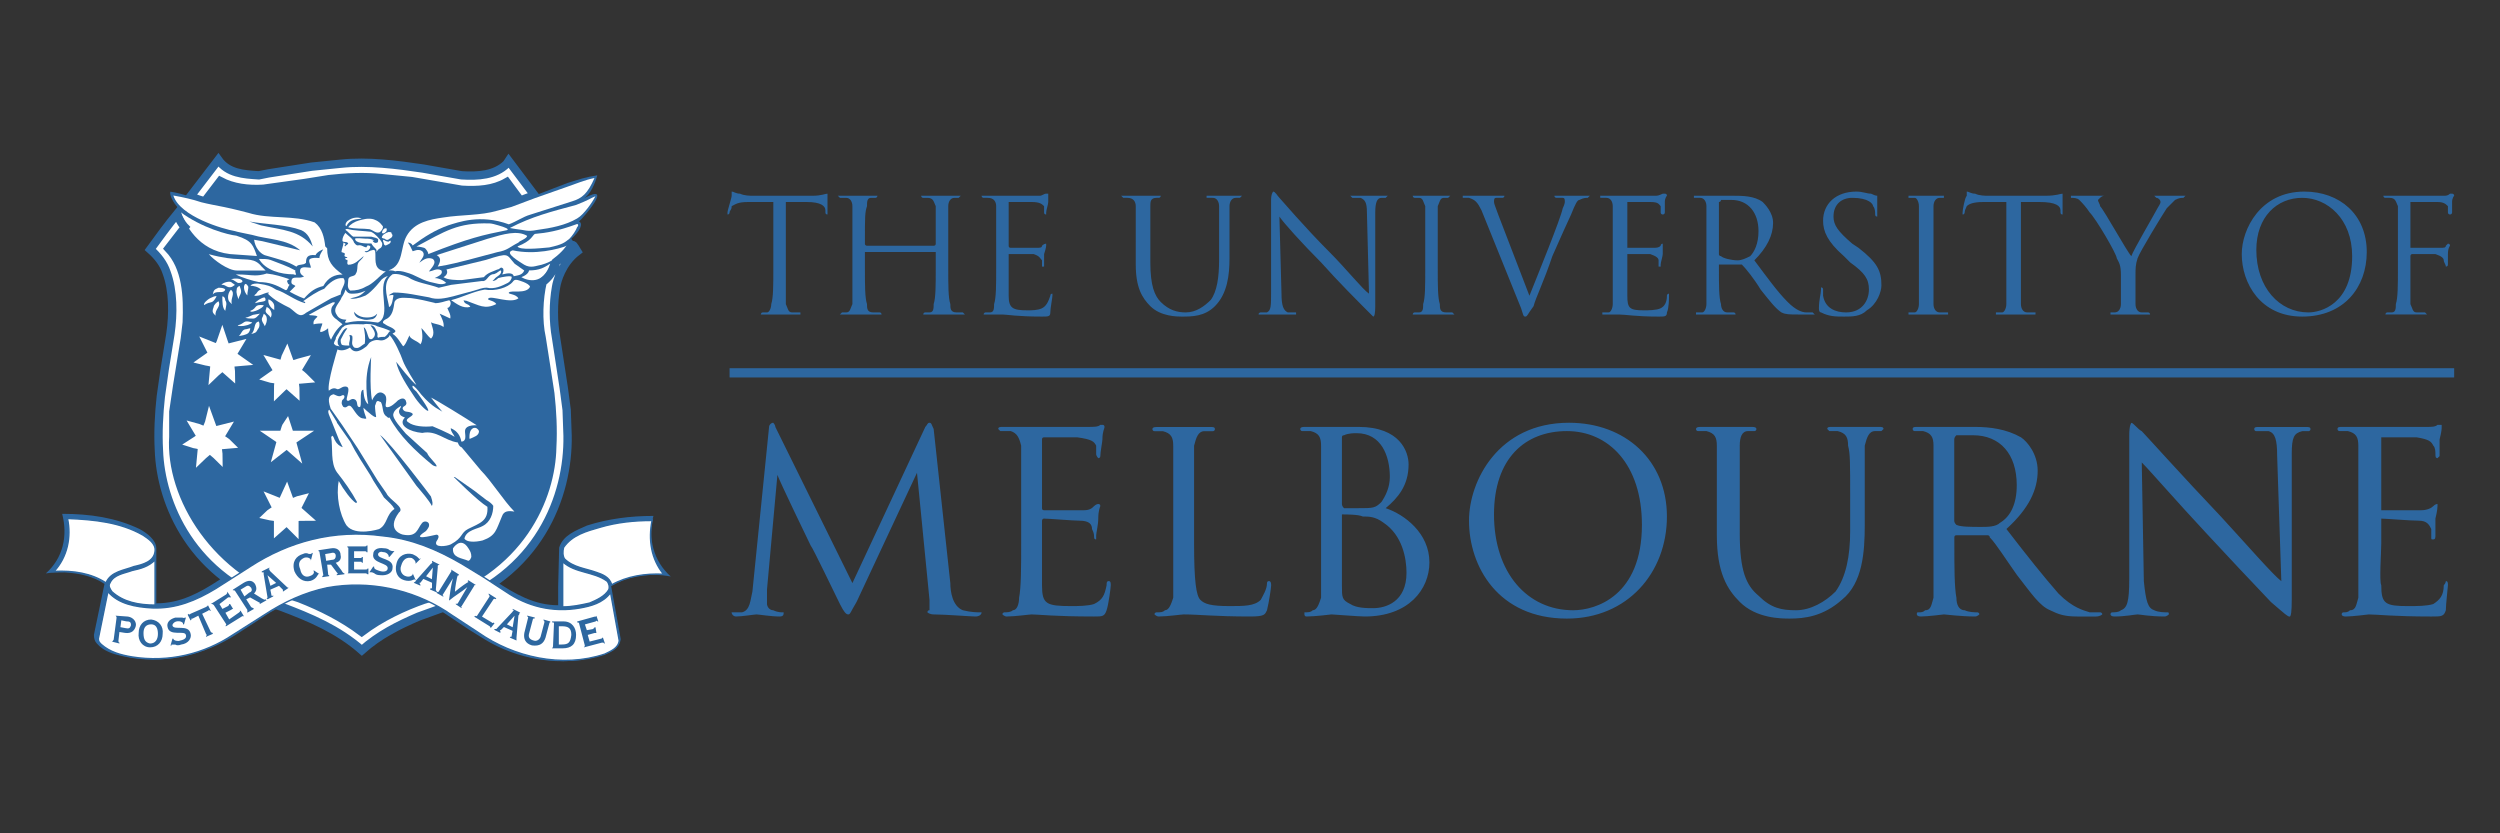 <?xml version="1.0" encoding="UTF-8"?>
<svg id="Layer_10" data-name="Layer 10" xmlns="http://www.w3.org/2000/svg" viewBox="0 0 300 100">
  <rect x="0" y="0" width="300" height="100" fill="#333333" stroke="none"/>
  <defs>
    <style>
      .cls-1, .cls-2, .cls-3, .cls-4, .cls-5, .cls-6 {
        fill-rule: evenodd;
      }

      .cls-1, .cls-2, .cls-3, .cls-4, .cls-6 {
        fill: #fff;
      }

      .cls-1, .cls-3, .cls-4, .cls-7, .cls-8, .cls-6, .cls-9 {
        stroke-miterlimit: 33.89;
      }

      .cls-1, .cls-9 {
        stroke: #fff;
      }

      .cls-3, .cls-4, .cls-7, .cls-8, .cls-6 {
        stroke: #2d67a0;
      }

      .cls-4, .cls-7 {
        stroke-width: 0px;
      }

      .cls-5 {
        fill: #2d67a0;
      }

      .cls-7, .cls-8, .cls-9 {
        fill: none;
      }

      .cls-8 {
        stroke-width: 1.11px;
      }

      .cls-6 {
        stroke-width: .17px;
      }
    </style>
  </defs>
  <path class="cls-5" d="M52.69,73.19c-3.58-2.42-8.54-3.46-13.15-2.65-2.42.46-4.5,1.38-6.58,2.65-.69.35-1.5.92-2.19,1.38l-2.31,1.5c-3.92,2.54-8.88,3.81-13.84,2.65-1.04-.23-2.19-.58-3-1.5-.23-.23-.35-.58-.35-1.04l1.27-6.11c-1.38-.92-3-1.27-4.73-1.38-.81,0-1.62,0-2.31.12,2.08-1.85,2.65-4.5,1.96-7.15,3.35,0,6.46.46,9.34,1.85.81.46,1.96,1.27,1.96,2.31v6.58c2.88,0,5.19-1.27,7.5-2.77l2.65-1.85c4.96-3.23,10.73-4.96,17.07-4.15,3.58.46,6.92,1.85,10.04,3.81l2.77,1.85.69.46c2.31,1.5,4.61,2.88,7.5,2.88v-2.19l.12-4.73c.46-1.5,2.08-2.08,3.35-2.65,2.54-.81,5.19-1.15,7.96-1.15-.69,2.65,0,5.42,2.08,7.27-2.42-.46-4.96-.11-6.92,1.04-.12,0-.23.12-.23.12l1.15,6.35c-.12,1.15-1.38,1.73-2.42,1.96-4.73,1.5-10.04.46-13.96-1.96l-1.85-1.15-3.11-2.08-.46-.23Z"/>
  <path class="cls-5" d="M53.45,73.18c6.58-2.31,8.88-5.19,10.61-7.38,2.77-3.12,4.38-8.31,4.38-13.38l-.23-3-.35-3.35-.46-3.11-.46-3c-.12-.92-.23-1.96-.12-2.88-.11-2.65.58-5.19,2.88-6.92l-1.15-1.5c1.04-.92,1.5-1.85.92-2.08.35-.23,4.38-4.84.58-2.77.81-.46,1.38-1.85,1.62-2.77-1.5.23-2.08.46-3.58.92l-3.58,1.38-2.42-3.23-1.04-1.38c-.23.35-.46.58-.69.81-1.38,1.27-3.46,1.27-5.31,1.04l-3.46-.58-2.77-.35c-2.54-.46-5.54-.58-8.19-.35l-3.23.35-3.92.69c-2.42.35-5.77.81-7.27-1.73l-3.81,4.85c-.46-.12-1.15-.35-1.96-.46-.12.46.35,1.27.92,1.96l-.58.81-3.23,4.27c3,2.19,3,6,2.65,9.34l-.92,5.65-.35,3c-.23,1.73-.35,3.58-.23,5.42.23,9.46,5.88,16.61,14.65,19.61l1.85.69c2.88,1.27,5.77,2.42,8.19,4.84.12-.12.23-.12.23-.23,2.89-2.65,6.35-3.92,9.81-5.19h0Z"/>
  <path class="cls-3" d="M31.06,21.04l1.15-.23,5.19-.81,3.46-.35c3.34-.35,6.81.12,9.92.58l4.61.81c1.96.12,4.04,0,5.42-1.38l.23-.35,3.12,4.15c-.46.12-1.15.35-1.62.58h-.11l-1.62-2.19c-1.61.92-3.46,1.04-5.42.92l-2.65-.46-3.35-.58-3.58-.35c-2.08-.23-4.27-.12-6.35.12l-2.88.46-4.96.69c-1.85.12-3.69-.12-5.19-.92l-1.85,2.42c-.58-.12-1.15-.35-1.73-.58l3.35-4.38c1.15,1.62,3,1.73,4.85,1.85Z"/>
  <path class="cls-4" d="M71.33,21.38c-.81,1.85-1.5,2.42-2.65,2.77l-5.08,1.62c-.81.23-1.62.81-2.54,1.15-3.46-1.27-6.11-.23-7.27.12-1.61.58-2.88,1.38-4.27,2.42-.11-.22-.33-.35-.58-.35.23.23.46.81.58,1.04.11,0,.69-.35,1.15,0,.46.46-.11.92-.35,1.38.58-.46,1.04-.69,1.61-.46.58.46-.23,1.15-.46,1.5.46,0,.92-.46,1.5-.12.23.46-.35.69-.81.92.46,0,1.04.23,1.38.58-.58.35-1.27,0-1.96-.12-1.27-.35-1.62-.81-2.88-1.15-.35-.12-.92-.23-1.27-.12-.23-.12-.58-.12-.81-.12,1.85-.58,1.38-2.77,2.19-4.15.92-1.62,2.77-1.96,4.38-2.19,2.19-.35,4.5-.23,6.46-.81l1.73-.46,2.77-1.04,3.92-1.38c1.04-.35,2.08-.81,3.23-1.04Z"/>
  <path class="cls-4" d="M71.44,23.57c-.35.69-1.38,2.19-2.19,2.65-1.38.81-3.11,1.15-4.84,1.38-1.15.23-1.38,0-2.54-.12l-.69-.12c2.65-1.38,4.96-1.96,7.96-2.77,1.5-.58,1.73-.81,2.31-1.04h0ZM43.41,26.23c-.69.12-1.38,0-1.85.92-.23-.12,0-.58.23-.69.46-.35,1.15-.46,1.61-.23ZM69.25,27.27c-.11.35-.58,1.04-.92,1.38-.58.46-.81.69-2.42,1.04-1.27.12-3.58.35-3.81-.12,1.73-.69,1.73-1.27,2.08-1.5,1.38-.12,2.77-.35,4.96-1.15.23-.12.35.11.11.35ZM59.79,27.04c.81.23,1.38.46,1.04.58-2.88.58-4.5.92-9.46,2.88.11-.12-.23-.58-.35-.69-.12-.12-.81-.23-1.04-.23,3.46-1.85,4.96-2.88,8.77-2.77.23,0,.69.12,1.04.23Z"/>
  <path class="cls-4" d="M44.91,26.34c-.69-.23-1.38,0-1.85.12-.46.12-1.04.46-1.27.81.81.23,1.73.12,2.54.23.46.12.81.58,1.27.35.35-.35.35-.46.35-.69-.12-.11-.35-.58-1.04-.81ZM46.41,27.5c0,.12,0,.23-.11.35-.12,0-.12.23-.46.12,0-.23.11-.46.35-.58.12,0,.23,0,.23.12ZM63.25,28.3c0,.35-.92.58-1.04.81-1.15.58-1.27.92-2.54,1.15l-3.46.92c-.92.23-2.19.58-3.69.81.35-.58.46-1.04-.11-1.38l6.11-1.96c1.96-.58,3.58-1.04,4.73-.35h0Z"/>
  <path class="cls-2" d="M44.56,27.84c.35.12,1.04.81,1.27,1.27.11.23,0,.58-.23.69s-.35.35-.46.46c.12-.23,0-.35-.11-.46-.12-.12-.35-.35-.46-.58-.69,0-1.96,0-1.96-.58.12-.12,1.04,0,1.27,0,.35,0,.69,0,1.04.23h-.23c.12.23.35.35.58.23.11,0,.11-.23.11-.35-.11-.23-.46-.23-.81-.35h-2.19c-.23-.12-.69-.69-.92-.81,0-.12.12-.12.23-.12.81.23,1.96.23,2.88.35Z"/>
  <path class="cls-7" d="M44.56,27.84c.35.12,1.04.81,1.27,1.27.11.23,0,.58-.23.69s-.35.35-.46.46c.12-.23,0-.35-.11-.46-.12-.12-.35-.35-.46-.58-.69,0-1.96,0-1.96-.58.12-.12,1.04,0,1.27,0,.35,0,.69,0,1.04.23h-.23c.12.23.35.35.58.23.11,0,.11-.23.11-.35-.11-.23-.46-.23-.81-.35h-2.19c-.23-.12-.69-.69-.92-.81,0-.12.12-.12.23-.12.81.23,1.96.23,2.88.35Z"/>
  <path class="cls-4" d="M46.98,27.96q0,.12.12.23c0,.23-.12.35-.35.46-.11.12-.35.23-.58,0-.11,0-.35-.12-.35-.12,0-.35.46-.58.81-.69.12,0,.35,0,.35.12ZM28.41,28.3c1.85.58,1.96,1.15,2.42,2.42l-3.23-.23c-3.92-.46-5.31-3.58-6-5.08,2.65,1.96,5.77,2.77,6.81,2.88h0ZM68.1,29.46c-.92,1.27-1.85,1.96-3.11,2.31-.69.12-1.27.46-2.08,0-1.5-.92-2.19-1.5-1.38-1.73,2.65.58,5.42-.12,6.58-.58h0Z"/>
  <path class="cls-2" d="M46.64,29s.11-.12.23-.12c.11.35-.35.46-.58.58-.12,0-.22-.11-.23-.23,0-.23-.23-.35,0-.46.11.12.35.23.58.23Z"/>
  <path class="cls-7" d="M46.64,29l.23-.12c.11.35-.35.46-.58.58-.12,0-.22-.11-.23-.23,0-.23-.23-.35,0-.46.11.12.35.23.58.23Z"/>
  <path class="cls-4" d="M31.41,32l.46.46h-3.46c-1.04,0-2.77-1.27-3.35-1.96,1.62.46,3,.58,3.46.58,1.15.12,2.08-.12,2.88.92ZM35.45,32.46c-.12.23.35.69-.23.46-1.5,0-3.35-.46-4.15-1.85.58,0,1.04,0,1.38.12,1.15.46,1.96.69,3,1.27h0Z"/>
  <path class="cls-2" d="M62.91,32.46c-.23.58-.81.58-1.27.69,0-.12-.12-.35-.58-.35-.35,0-.58.12-.81.12.12-.12.23-.46.12-.69,0,0-.12-.12-.23-.12s-.23.23-.46.23c-.46.23-1.15.35-1.62.92l-2.65.35c-.58,0-1.73,0-2.19-.35,0,0,.69-.35.35-.92l4.73-1.15c2.88-.92,2.42-.69,3.46.46l1.15.81h0Z"/>
  <path class="cls-7" d="M62.91,32.46c-.23.58-.81.58-1.27.69,0-.12-.12-.35-.58-.35-.35,0-.58.12-.81.12.12-.12.23-.46.12-.69l-.23-.12c-.12,0-.23.23-.46.23-.46.23-1.15.35-1.62.92l-2.65.35c-.58,0-1.73,0-2.19-.35,0,0,.69-.35.35-.92l4.73-1.15c2.88-.92,2.42-.69,3.46.46l1.15.81h0Z"/>
  <path class="cls-2" d="M60.14,32.57c0,.46-.58.58-.81.92l-.23.23c.23,0,.46-.12.69-.35.35-.12,1.62-.35,1.62-.12s-.23.58-.46.69c-.69.35-1.61.81-2.54.58-.58,0-1.04.23-1.5.35l-2.54.69c-.92.23-1.96.46-2.88.12-1.38-.23-2.77-.58-4.27-.58-.23.12-.46.23-.58.35.23,0,.46-.12.58,0-.11.46-.11,1.04-.46,1.38-.11,0-.11-.12-.11-.23-.23-1.15-.81-2.77.46-3.69.58-.12,1.27.12,1.85.35,1.04.69,2.42.81,3.69,1.27.46-.12,1.04-.23,1.5-.35l3.69-.46c.58.12.69-.69,1.27-.81.35,0,.58-.23.92-.46,0,0,.11,0,.11.11h0Z"/>
  <path class="cls-7" d="M60.14,32.57c0,.46-.58.58-.81.92l-.23.23c.23,0,.46-.12.69-.35.35-.12,1.62-.35,1.62-.12s-.23.58-.46.69c-.69.35-1.61.81-2.54.58-.58,0-1.04.23-1.5.35l-2.54.69c-.92.23-1.96.46-2.88.12-1.38-.23-2.77-.58-4.27-.58-.23.12-.46.23-.58.35.23,0,.46-.12.58,0-.11.46-.11,1.04-.46,1.38,0,0-.11-.12-.11-.23-.23-1.15-.81-2.77.46-3.69.58-.12,1.27.12,1.85.35,1.04.69,2.42.81,3.69,1.27.46-.12,1.04-.23,1.5-.35l3.69-.46c.58.12.69-.69,1.27-.81.35,0,.58-.23.92-.46l.11.11h0Z"/>
  <path class="cls-4" d="M66.02,31.65c-.81,2.54-2.65,2.08-3.46,1.61.92-.35.92-.81.92-.81,1.27,0,1.84-.35,2.54-.81h0ZM34.76,33.5c-.35.12-.35.23-.23.46,0,.12.23.23.23.23-.23.12-.23.81-.58.58-1.04-.58-1.85-.92-3.11-.92-.69-.12-2.19-.58-2.77-.92,1.27,0,1.73.12,2.31.12.81,0,1.38-.23,1.38-.23,1.04.12,1.73.35,2.77.69Z"/>
  <path class="cls-4" d="M30.14,34.19c.12-.12.58-.23,1.04-.12.81.12,1.27.23,1.96.69,1.15.35,2.19,1.27,3.46,1.62.12-.12-.12-.23-.23-.23.81-.58,1.62-1.15,2.54-1.5.58-.69,1.38-1.38,2.31-1.27l.12.23c.12.58-.46,1.04-.46,1.73l-1.15.46-3,1.73c-.81.69-1.15,0-1.96-.58-.92-.46-1.85-.92-2.65-1.73,0,0,.23,0,.12-.12-.35,0-.69.23-1.15.35-.12,0-.46.12-.58,0l.12-.12c.23-.12.23-.46.69-.58-.35-.35-.92-.46-1.27-.46l.12-.12ZM63.6,34.42c-.46.92-2.31.35-2.54.69-.11.23.81.12,1.15.69-.92.69-3.23-.35-3.58,0-.35.23.69.23.92.69-1.38.69-2.08.12-3.46-.35-.23-.12-.23,0-.46-.12.11.58.58.35.81.81-.92.23-1.61-.35-2.31-.81,1.38-.35,2.65-1.04,4.04-1.27,1.27.23,2.77-.23,3.35-.92.23-.35.46-.23.58-.23,0,0,1.38.35,1.5.81h0ZM52.18,36.38c.69,0,1.15-.23,1.73-.35.35.23.11.92-.23.92.11.35.46.81.35,1.27-.23-.12-1.27-.58-1.27-.58.23.46.58,1.15.46,1.61-.35-.35-1.15-.35-1.5-.58.12.58.58,1.38,0,1.96-.46-.35-.69-.81-1.15-1.27.11.58.23,1.5-.12,1.96-.23-.35-1.38-.69-1.27-1.04-.11-.12-.46,1.15-.81,1.27-.35-.46-.69-1.15-1.27-1.5.11-.12.35-.12.35-.35-.35-.46-.81-.46-1.27-.81-.58-.23.12-.58.12-.58.81-.35.92-1.27,1.04-2.08.35-.69,1.27-.46,1.96-.46.92.11,1.96.35,2.88.58ZM40.18,36.26c0,.23-.23.35-.35.58-.23.58,0,1.15.58,1.5.23.23.46.35.69.58-.81.58-1.27,1.61-1.38,1.85-.23-.35-.35-.92-.35-1.38-.23.23-.69.46-.92.46-.12-.23.23-.81.23-1.04,0,0-.81,0-1.04.12-.12-.46.23-.69.46-.92-.12-.23-.92-.12-1.04-.23.81-.46,2.08-1.15,2.88-1.5h.23Z"/>
  <path class="cls-2" d="M45.26,39.15c-.35-.23-1.27-.35-1.62-.23-.81,0-1.73-.12-2.42.23h.12l-.23.12c-.23.23-.12.23-.35.46,0,.12-.58.81-.46.92-.12.23-.23.46-.23.58.23.35.46.23.69.35-.23-.23-.23-.35-.23-.46-.12-.35.46-1.15.69-1.5.12-.12.23-.23.35-.23h.12c-.35.46-.58.92-.81,1.38,0,.23,0,.35.12.58.12.12.69.12.92.12-.12-.46.23-.69,0-1.27.12,0,.23,0,.35.12.12.58-.23.92.23,1.38.58.23.81-.23,1.27-.46.11-.69,0-1.38-.12-1.96.35.12.46,1.15.69,1.38.23.12.35,0,.46-.12.46-.46,0-1.04-.35-1.5.12,0,.46,0,.69.58.35.69,0,.58.23.92.12-.12.69-.12.81-.12.58-.46.35-.58.69-.69-.46-.23-1.16-.46-1.62-.58Z"/>
  <path class="cls-7" d="M45.26,39.15c-.35-.23-1.27-.35-1.62-.23-.81,0-1.73-.12-2.42.23h.12l-.23.12c-.23.23-.12.23-.35.46,0,.12-.58.81-.46.92-.12.23-.23.46-.23.58.23.35.46.23.69.35-.23-.23-.23-.35-.23-.46-.12-.35.46-1.15.69-1.5.12-.12.35-.23.35-.23h.12c-.35.46-.58.92-.81,1.38,0,.23,0,.35.12.58.12.12.69.12.92.12-.12-.46.23-.69,0-1.27.12,0,.23,0,.35.12.12.58-.23.92.23,1.38.58.23.81-.23,1.27-.46.11-.69,0-1.38-.12-1.96.35.12.46,1.15.69,1.38.23.12.35,0,.46-.12.46-.46,0-1.04-.35-1.5.12,0,.46,0,.69.58.35.69,0,.58.23.92.12-.12.69-.12.81-.12.58-.46.35-.58.69-.69-.46-.23-1.16-.46-1.62-.58Z"/>
  <path class="cls-4" d="M40.41,50.69l1.62,2.31c.69,1.38,1.61,2.77,2.42,4.04.46.92,1.04,1.62,1.62,2.65.69.69.92.81,1.27,1.38-1.04.69-.81,1.85-1.85,2.42,0,0-2.88.92-3.92-.46-.81-1.27-1.27-3.58-.92-5.31.58,1.04,1.5,2.31,2.08,2.65l.12-.12c-.69-1.27-1.5-2.42-2.42-3.58-.81-1.15-.46-2.88-.69-4.27,0,0,.12,0,.12-.12.23.12.23.46.35.58.23.46.58.69.92.81l-.46-.92-.92-2.31c-.12-.35-.58-1.15-.23-1.27l.92,1.5h0ZM48.6,49.88c0,.11,0-.12,0,0ZM57.48,51.72c0,.58-.58.69-1.04.92h-.11c0-.46,0-1.04.46-1.27.35-.12.58.12.69.35ZM56.21,65.8c.23.35.35.58.35,1.04-.11.23-.11.35-.35.46-.81-.35-1.96-.35-1.85-1.5,0,0,.92-1.5,1.85,0Z"/>
  <path class="cls-4" d="M51.71,47.69c.69.92,1.38,1.73,1.38,1.73-.23-.23-1.15-.46-2.54-2.08-.35-.46-.92-1.15-1.04-1.04-.12.23.35.58.46.69,0,0,1.73,2.31,1.38,2.31-.23,0-1.15-.92-1.73-1.85-.69-1.04-1.85-2.77-2.08-4.04,0,0,1.96,2.54,2.42,2.77,0,0-1.38-2.19-1.61-2.88-.23-.69-1.04-2.54-1.62-3.11,0,0,.12.23-.58.58-.58.23-.69-.12-1.38.12-.58.23-.46.35-.81.69-.46.35-1.38,1.04-1.96.12,0,0-.81.58-1.5.23,0,0-1.27,4.04-1.04,4.96,0,0,.46-.46.92-.23.35.23.69-.46,1.27-.23.46.23-.23,1.5,0,1.62.23.23.46-.35.92-.12.46.23.12.92.58.92.35,0-.12-2.08.46-2.08,0,0,0,1.38.58,1.73,0,0-.69-3.11.35-5.65,0,0-.23,3.69.11,5.19,0,0,.58-1.38,1.38-.81.69.46,0,1.5.35,1.62.46.12,1.15-.58,1.38-.81.35-.23.69-.35.92,0,.35.81-.46.58-.35,1.04.23.46.58.23,1.04.46.69.35-1.15.69-.35,1.15.58.46,1.85.58,2.88.46,0,0,1.96.81,2.65,1.27-.12-.35-.46-.58-.46-1.04.81.35,1.15.92,1.27,1.61.11,0,.35,0,.46-.35.11-.58-.23-1.04.23-1.38.35-.23.81-.23,1.15-.23-1.04-.69-4.96-3.11-5.54-3.35h0ZM31.87,36.03c-.23.23-.46.12-1.27.35.12-.23.81-.69,1.15-.69.12.12.12.23.12.35ZM32.91,36.73v.46c-.46-.23-.81-.81-.69-1.27.35.12.69.46.69.81ZM32.45,38.11c-.12-.35-.58-.46-.58-.81,0-.12.12-.35.12-.46.46.12.81.92.46,1.27ZM31.99,38.11c.12.35-.12.92-.23,1.04,0-.23-.58-.69-.23-1.15l.12-.35c.23.12.35.35.35.46ZM31.18,37.65c-.23.23-.46.58-.81.58-.23,0-.81,0-.92-.12.35,0,.81-.35,1.04-.35l.69-.12ZM30.95,39.5c-.23.46-.35.46-.81.58.58-.46.23-1.38.92-1.5.12.23.12.69-.12.92ZM25.64,36.84c-.23.58-.12.69.23,1.04-.12-.81.69-1.04.35-1.73-.23.12-.58.46-.58.69ZM30.26,38.69c0,.12-.58.35-.69.35-.35.12-1.04.12-1.04,0,.92-.23.58-.69,1.73-.35ZM31.64,36.61c0,.23-.46.46-.69.58-.23.12-.92.35-.92.12.92-.35.35-.81,1.62-.69ZM25.99,35.57c-.12-.12-.58.12-.81.23-.23.12-.81.58-.69.81.92-.58.92,0,1.5-1.04ZM27.72,33.5c.46.12.69.46.92.46.35,0,.46-.12.46-.23-.12-.35-.92-.35-1.38-.23ZM29.68,35.46c0-.46.12-.69.12-1.04-.12-.23-.23-.35-.35-.35-.35.23-.12,1.04.23,1.38ZM27.72,33.84c-.35-.12-1.04.12-1.15.35.46-.12.69.46,1.27.23l.35-.23c-.12-.12-.35-.23-.46-.35ZM28.41,34.77c-.12.35.12.92.23,1.15,0-.46.46-.69.23-1.27l-.12-.35c-.23.12-.35.23-.35.46ZM29.8,39.96c-.23.23-.92.35-1.15.35.35-.23.35-.81.92-.81l.46-.12c0,.23-.12.46-.23.58ZM26.22,34.53c-.58.23-.58.35-.69.81.46-.58,1.27,0,1.5-.58-.12-.23-.58-.23-.81-.23ZM27.37,35.69c0,.46.23.58.46.81-.23-.69.46-1.27-.12-1.73-.23.23-.35.58-.35.92ZM27.03,36.03c.23.35.12.58,0,1.27-.35-.35-.35-1.04-.35-1.73.23,0,.35.23.35.46Z"/>
  <path class="cls-2" d="M45.83,32.46c-1.04-.35-.69-1.5-.81-2.31,0-.12-.23-.23-.35-.12-.35,0-.69.46-.92.12.11,0,.35,0,.46-.12.12-.12.23-.23.23-.46-.11-.12-.23-.12-.35-.12,0,.12-.11.12-.11.23-.35,0-.58-.35-1.04-.23-.23,0-.35-.23-.46-.35-.12-.46-.69-.81-1.04-1.15-.23.35-.35.58-.35.92,0,.23.46.12.58.23.35.12-.23.35-.23.46-.12,0-.12-.12,0-.23s-.12-.12-.23-.23c0,.46-.23.81-.23,1.15l.35.12c.12.12,0,.23,0,.35.12.12.23.12.23.12h.12c0,.12-.12.12-.12.12h-.12c0,.12,0,.23.23.23.12.12-.12.46.12.58.81,0,1.27-.58,1.85-1.04-.11.35-.58.58-.69.92-.12.35,0,.81-.23,1.15-.12.46-.81.23-.92.69,0,.46-.23,1.04.23,1.38.69,0,1.27-.12,1.85-.46.92-.35,1.62-1.27,2.42-1.85-.23,0-.35,0-.46-.12h0Z"/>
  <path class="cls-7" d="M45.83,32.46c-1.04-.35-.69-1.5-.81-2.31,0-.12-.23-.23-.35-.12-.35,0-.69.46-.92.12.11,0,.35,0,.46-.12.12-.12.23-.23.23-.46-.11-.12-.35-.12-.35-.12,0,.12-.11.23-.11.23-.35,0-.58-.35-1.04-.23-.23,0-.35-.23-.46-.35-.12-.46-.69-.81-1.04-1.15-.23.35-.35.58-.35.92,0,.23.46.12.58.23.35.12-.23.35-.23.46-.12,0-.12-.12,0-.23s-.12-.12-.23-.23c0,.46-.23.81-.23,1.15l.35.12c.12.12,0,.23,0,.35l.23.12h.12l-.12.12h-.12s0,.23.23.23c.12.12-.12.46.12.58.81,0,1.27-.58,1.85-1.04-.11.35-.58.58-.69.92-.12.35,0,.81-.23,1.15-.12.46-.81.23-.92.69,0,.46-.23,1.04.23,1.38.69,0,1.27-.12,1.85-.46.92-.35,1.62-1.27,2.42-1.85-.23,0-.35,0-.46-.12h0Z"/>
  <path class="cls-3" d="M51.02,71.91c-2.65.92-5.31,2.19-7.61,3.92-2.31-1.73-4.85-3-7.5-4.04-10.04-3-15.57-12.23-15.11-19.38v-3l.46-3.11.92-5.65.23-1.96c.12-3.11,0-6.58-2.19-8.88l1.96-2.54s-.58-.58-.92-1.61c-1.04,1.27-2.31,3-3.23,4.27.92.81,1.62,1.73,1.96,2.77.81,2.19.81,4.96.46,7.38l-.69,4.27-.46,3.23c-.23,2.08-.35,4.38-.23,6.46.23,6.35,3.92,15.34,14.77,18.8,3.35,1.27,6.69,2.65,9.58,5.19,2.08-1.85,4.38-3,6.81-4.04l2.88-1.04c11.65-3.92,15.11-13.5,15-20.65l-.11-3.11-.35-2.65-.92-6c-.35-1.96-.35-4.15,0-6.11.11-.69.69-2.88,2.54-4.27-.92-1.5-.11-.58-2.54,1.27,0,0-.23,1.38-1.61,2.42-.46,1.96-.58,4.62-.12,6.69l.58,3.69.46,3c.23,2.08.35,4.27.23,6.46-.11,5.88-3.69,14.88-15.23,18.23h0Z"/>
  <path class="cls-5" d="M94.3,32.24v4.25c.25.5.25,1,.75,1h1v.25h-4.75s0-.25.25-.25h.5c.25,0,.5-.5.5-1,.25-.75.25-2.25.25-4.25v-8h-3c-1.25,0-1.5.25-2,.5,0,.5-.25.5-.25.75,0,0,0,.25-.25.25v-.25c0-.25.5-1.75.5-2v-.5c.25,0,.5.25,1,.25.5.25,1.25.25,1.5.25h7.25c1,0,1.5-.25,1.75-.25v2.5q-.25,0-.25-.25v-.25c0-.5-.5-1-2.25-1h-2.5v8h0ZM113.79,32.24c0,2,0,3.5.25,4.25,0,.5,0,1,.75,1h.75l.25.25h-5s0-.25.25-.25h.5c.5,0,.5-.5.5-1,.25-.75.25-2.25.25-4.25v-2h-8.5v2c0,2,0,3.5.25,4.25,0,.5,0,1,.75,1h.75c.25,0,.25.25.25.25h-5l.25-.25h.5c.5,0,.5-.5.75-1v-11.75c0-.5-.25-1-.75-1h-.75l-.25-.25h4.75s0,.25-.25.25h-.5c-.5,0-.5.5-.5,1-.25.75-.25,1.25-.25,4.25v.25c0,.25.25.25.25.25h8q.25,0,.25-.25v-4.5c-.25-.5-.25-1-1-1h-.5c-.25,0-.25-.25-.25-.25h4.75l-.25.25h-.5c-.5,0-.75.5-.75,1v7.5h0ZM119.54,28.99v-4.25c0-.5-.25-1-1-1h-.5c-.25,0-.25-.25-.25-.25h7c.25,0,.5-.25.75-.25h.25v1c0,.25-.25,1-.25,1.25v.25q-.25,0-.25-.25v-.75c-.25-.25-.5-.5-1.5-.5h-2.75v5.25q0,.25.25.25h3c.5,0,.75,0,.75-.25q.25-.25.5-.25v.25s0,.25-.25,1v1.5h-.25v-.75c-.25-.25-.25-.5-1-.75h-3v5c0,1.5.5,1.75,2.25,1.75.5,0,1.25,0,1.75-.25.5-.25.75-.75,1-1.5q0-.25.25-.25v.25c0,.25-.25,1.5-.25,2s-.25.5-1,.5c-3,0-4.25-.25-4.75-.25h-2.25s0-.25.25-.25h.5c.5,0,.5-.5.5-1,.25-.75.25-2.25.25-4.25v-3.25h0ZM136.29,28.99v-4.25c0-.5-.25-1-1-1h-.5l-.25-.25h4.75s0,.25-.25.25h-.25c-.75,0-.75.5-.75,1v6.75c0,2.75.5,4,1.25,4.75,1,1,2,1.25,3,1.25,1.25,0,2.25-.75,3-1.5.75-1,1-2.75,1-4.75v-6.5c0-.5-.25-1-.75-1h-.75v-.25h4.25l-.25.25h-.5c-.5,0-.75.5-.75,1v6.25c0,2-.25,4.25-1.75,5.75-1.25,1.25-2.75,1.25-4,1.25-.5,0-2.5,0-3.75-1.25-1-1-1.75-2.25-1.75-5v-2.75h0ZM153.78,35.24c0,1.5.25,2,.75,2.25h1v.25h-4.5c0-.25.25-.25.25-.25h.75c.5-.25.5-.75.5-2.5v-11c0-.75.25-1,.25-1,.25,0,.5.5.75.75.25.25,3,3.5,6,6.5,2,2,4,4.5,4.75,5l-.25-9.75c0-1.25-.25-1.5-.75-1.75h-1l-.25-.25h4.5l-.25.25h-.5c-.5,0-.75.5-.75,1.75v11.25q0,1.25-.25,1.25l-1.25-1.25c-.25-.25-3-3-5-5.25-2.25-2.25-4.5-4.75-5-5.5l.25,9.25h0ZM172.53,32.24c0,2,0,3.5.25,4.25,0,.5,0,1,.75,1h.75l.25.25h-5s0-.25.25-.25h.5c.5,0,.5-.5.5-1,.25-.75.25-2.25.25-4.25v-7.5c-.25-.5-.25-1-.75-1h-.5c-.25,0-.25-.25-.25-.25h4.5l-.25.25h-.5c-.5,0-.5.5-.75,1v7.5ZM183.53,35.49c1-2.5,3.75-9.25,4-10.5.25-.5.25-.75.25-.75,0-.25,0-.5-.25-.5h-.75s-.25,0-.25-.25h4.25l-.25.25c-.25,0-.5,0-1,.25-.25,0-.5.5-1,1.75-.25.5-1.25,2.75-2.25,5-1,3-2,5-2.25,6-.75,1-.75,1.25-1,1.25s-.25-.25-.5-1l-4.75-11.75c-.5-1-.75-1.25-1.5-1.5h-.75v-.25h5s0,.25-.25.25h-.75c-.25,0-.25.25-.25.5s.25.75.5,1.5l3.75,9.75ZM193.53,28.99v-4.25c0-.5-.25-1-.75-1h-.75v-.25h6.75c.25,0,.75-.25.75-.25h.25q.25,0,.25.25s-.25.25-.25.75v1.25c0,.25-.25.25-.25.25,0,0-.25,0-.25-.25v-.75c-.25-.25-.25-.5-1.25-.5h-2.75v5.5h3c.5,0,.75,0,1-.25,0-.25.25-.25.25-.25v1.25c0,.25-.25,1-.25,1.25v.25h-.25v-.75c0-.25-.25-.5-1-.75h-2.75v5c0,1.5.25,1.75,2,1.75.5,0,1.5,0,2-.25.5-.25.75-.75.75-1.5,0-.25.25-.25.25-.25v.25c0,.25,0,1.5-.25,2,0,.5-.25.5-1,.5-2.75,0-4-.25-4.75-.25h-2v-.25h.75c.25,0,.5-.5.5-1v-7.5h0ZM206.27,24.24s.25,0,.25-.25h1.25c2,0,3.25,1.5,3.25,3.75,0,1.5-.5,2.5-1,3-.5.25-1,.5-1.5.5-.75,0-1.75-.25-2-.5,0,0-.25,0-.25-.25v-6.25h0ZM204.77,32.24v4.25c0,.5-.25,1-.5,1h-.75v.25h4.75s0-.25-.25-.25h-.75c-.5,0-.75-.5-.75-1-.25-.75-.25-2.25-.25-4.25v-.5h2.75c.5.5,1.5,1.75,2.25,3,1,1.25,1.75,2.25,2.5,2.75.5.25,1,.25,2,.25h2l-.25-.25h-.75c-.5,0-1.25-.25-2.25-1.25-1.25-1.25-2.5-3-4-5,1.5-1.5,2.25-3,2.25-4.5,0-1.25-1-2.25-1.25-2.5-1-.75-2.5-.75-3.5-.75h-4.75v.25h.75c.5,0,.75.5.75,1v7.5h0ZM218.52,37.49q-.25,0-.25-.5c0-1,.25-1.75.25-2.25v-.25q.25,0,.25.25v.75c.25,1.5,1.5,2,2.75,2,2,0,2.75-1.5,2.75-2.75s-.5-2-2.25-3.25l-.75-.75c-2-1.75-2.5-3-2.5-4.25,0-2,1.5-3.5,4-3.5.75,0,1.25.25,1.75.25q.5.25.75.25v2.5q-.25,0-.25-.25c0-.25,0-.75-.25-1,0-.25-.5-1-2.5-1-1.25,0-2.25.75-2.25,2.25,0,1,.5,1.75,2.25,3.25l.75.5c2.25,1.75,2.75,2.75,2.75,4.5,0,.75-.5,2.25-1.75,3-.75.75-1.75.75-2.75.75s-1.75,0-2.75-.5ZM232.02,32.24v4.25c0,.5.25,1,.75,1h1v.25h-4.75v-.25h.75c.25,0,.5-.5.5-1v-11.75c0-.5-.25-1-.5-1h-.75v-.25h4.25v.25h-.5c-.5,0-.75.5-.75,1v7.5h0ZM242.51,32.24v4.25c0,.5.25,1,.75,1h1v.25h-4.75v-.25h.75c.25,0,.5-.5.5-1v-12.25h-2.75c-1.25,0-1.75.25-2,.5q-.25.5-.25.75s0,.25-.25.25v-.25c0-.25.25-1.75.5-2v-.5c.25,0,.5.25,1,.25.5.25,1.25.25,1.5.25h7c1.25,0,1.75-.25,2-.25v2.5q-.25,0-.25-.25v-.25c0-.5-.5-1-2.5-1h-2.25v8h0ZM254.51,32.99c0-1.25-.25-1.5-.5-2,0-.5-2.5-4.75-3.25-5.5-.36-.54-.78-1.04-1.25-1.5-.25-.25-.75-.25-1-.25v-.25h4s-.25,0-.5.25l-.25.25c0,.25.25.5.25.75.5.5,3.25,5.5,3.75,6,.25-.75,2.75-5,3-5.5.25-.5.5-.75.5-1s-.25-.5-.5-.5l-.25-.25h3.75l-.25.25c-.25,0-.5,0-1,.25-.25.25-.5.5-1,1-.5.75-3.25,5.25-3.5,6-.25.75-.25,1.25-.25,2v3.5c0,.5.25,1,.75,1h.75c.25,0,.25.25.25.25h-4.75v-.25h.5c.5,0,.75-.5.75-1v-3.5h0,0ZM270.76,29.99c0-4,2.5-6.25,5.5-6.25s6,2.5,6,7c0,5.75-3.75,6.75-5.25,6.75-3.5,0-6.25-3-6.25-7.5h0ZM269.01,30.49c0,3.5,2.25,7.5,7.25,7.5s7.75-3.5,7.75-7.75c0-4.5-3.25-7.25-7.5-7.25-5.25,0-7.5,4.5-7.5,7.5h0ZM287.75,28.99v-4.25c-.25-.5-.25-1-1-1h-.5c-.25,0-.25-.25-.25-.25h7.25c.25,0,.5,0,.75-.25h.25s.25,0,.25.25c0,0-.25.25-.25.75v1.25c0,.25-.25.25-.25.25,0,0-.25,0-.25-.25v-.75c-.25-.25-.5-.5-1.25-.5h-3.25v5.5h3.5c.5,0,.75,0,.75-.25l.25-.25q.25,0,.25.25s-.25.25-.25,1v1.25q0,.25-.25.25c0-.25-.25-.5-.25-.75s-.25-.5-1-.75h-2.75q-.25,0-.25.25v5.75c.25.5.25,1,.75,1h1l.25.25h-5s0-.25.25-.25h.5c.5,0,.5-.5.5-1,.25-.75.25-2.25.25-4.25v-3.25h0,0ZM114.04,69.98c0,1,.25,2.75,1.5,3.25,1,.25,1.75.25,2,.25h.25c0,.25-.25.5-.75.5s-3.75-.25-5-.25c-.5,0-.75-.25-.75-.25q0-.25.25-.25v-1.25l-1.5-15.25-7.25,15.5c-.75,1.25-.75,1.5-1,1.5s-.5-.25-1-1.25c-.75-1.5-3.25-6.75-3.5-7-.25-.5-3.75-7.75-4-8.5l-1.25,13.75v1.75c0,.25.25.75.75.75.5.25,1,.25,1,.25h.25c0,.25,0,.5-.5.5-1,0-2.5-.25-2.75-.25s-1.75.25-2.5.25c-.27-.02-.48-.23-.5-.5h1.25c1-.25,1-1.5,1.25-2.5l2-19.75c0-.25.25-.5.5-.5,0,0,.25.25.25.5l9.25,18.74,8.75-18.74c.25-.25.25-.5.5-.5s.25.25.5.75l2,18.5h0ZM122.54,59.98v-6.5c-.25-1-.5-1.5-1.25-1.75h-1.25l-.25-.25c0-.25.25-.25.5-.25h10.25c.75,0,1.25,0,1.5-.25h.25q.25,0,.25.25c0,.25-.25.5-.25,1.5,0,.25-.25,1.5-.25,2,0,0,0,.25-.25.25,0,0-.25-.25-.25-.5v-1c-.25-.5-.5-.75-2.25-1h-4q-.25,0-.25.25v8.25q0,.25.25.25h4.75c.75,0,1-.25,1.25-.5.25-.25.5-.25.5-.25q.25,0,.25.25s-.25.5-.25,1.5c0,.75-.25,1.75-.25,2v.5q-.25,0-.25-.25c0-.25,0-.5-.25-1,0-.5-.25-1-1.5-1-.75,0-3.75-.25-4.25-.25-.25,0-.25.25-.25.25v7.75c0,2.25.5,2.5,3.5,2.5.75,0,2,0,2.75-.25,1-.5,1.25-1,1.5-2.25,0-.25,0-.5.25-.5s.25.25.25.5-.25,2.25-.5,3c-.25.75-.5.75-1.5.75-4.75,0-6.75-.25-7.5-.25-.25,0-2,.25-3,.25-.25,0-.5-.25-.5-.25,0-.25.25-.25.25-.25.25,0,.75,0,1-.25.5,0,.75-.75.75-1.5.25-1.25.25-3.75.25-6.5v-5.25h0,0ZM143.29,65.23c0,4.5.25,6.25.75,6.75.5.5,1.25.75,3.5.75,1.75,0,3,0,3.75-.75.25-.5.75-1.25.75-2q0-.25.25-.25t.25.5c0,.25-.25,2-.5,3-.25.5-.25.75-2,.75-4.25,0-6.25-.25-8-.25-.25,0-2,.25-3,.25-.25,0-.5-.25-.5-.25,0-.25.25-.25.25-.25.5,0,.75,0,1-.25.5,0,.75-.75,1-1.5v-18.24c0-1-.25-1.5-1.25-1.75h-1c-.25,0-.25-.25-.25-.25q0-.25.5-.25h6.5c.25,0,.5,0,.5.25,0,0,0,.25-.25.25h-1c-.75,0-1,.75-1.25,1.75v11.75h0ZM161.03,52.48q0-.25.25-.25c.5-.25,1.25-.25,1.5-.25,3,0,4,2.75,4,5.25,0,1.25-.5,2.25-1,3-.75.75-1,.75-2.75.75h-1.75q-.25-.25-.25-.5v-8h0ZM158.53,65.23v6.5c-.25.75-.5,1.5-1,1.5-.25.25-.5.25-1,.25v.25s0,.25.25.25c1,0,3-.25,3-.25.25,0,3.25.25,4,.25,5.25,0,7.75-3.25,7.75-6.5,0-3.5-3-5.75-5.25-6.5,1.5-1.25,2.75-2.75,2.75-5.25,0-1.5-1-4.5-6-4.5h-6.5q-.5,0-.5.25s0,.25.25.25h1c1,.25,1.25.75,1.25,1.75v11.75ZM161.03,61.98v-.25c.5,0,2,0,2.5.25.75,0,1.5,0,2.5.75,2.25,1.5,2.75,4.25,2.75,6,0,3.5-2.5,4.25-4,4.25-.75,0-2,0-2.75-.5-1-.5-1-.75-1-2.25v-8.25h0ZM179.28,61.73c0-6.75,3.75-10,8.75-10s9,4,9,11.25c0,8.5-5.5,10.25-8.25,10.25-5.5,0-9.5-4.5-9.5-11.5h0ZM176.28,62.48c0,5.5,3.5,11.75,11.75,11.75,7.25,0,12-5.5,12-12.25s-5-11.25-11.75-11.25c-8.5,0-12,7-12,11.75h0ZM206.02,59.98v-6.5c0-1-.25-1.5-1.25-1.75h-1c-.25,0-.25-.25-.25-.25q0-.25.5-.25h6.25q.5,0,.5.25s0,.25-.25.25h-.75c-.75,0-1,.75-1,1.75v10.5c0,4.5.75,6.25,2.25,7.5,1.5,1.5,2.75,1.75,4.5,1.75s3.5-1,4.75-2.25c1.25-1.75,1.75-4.25,1.75-7.25v-3.75c0-4.75,0-5.5-.25-6.5,0-1-.25-1.5-1.25-1.75h-1l-.25-.25c0-.25.25-.25.5-.25h5.75c.25,0,.5,0,.5.25l-.25.25h-.75c-.75,0-1,.75-1.25,1.75v9.5c0,3.25-.25,7-2.75,9-2.25,2-4.5,2.25-6.25,2.25-1,0-4,0-6-2-1.5-1.5-2.75-3.5-2.75-8v-4.25h0ZM234.51,52.73q0-.25.25-.5h2c3.25,0,5.25,2.25,5.25,6,0,2.25-.75,3.75-2,4.5-.5.5-1.5.5-2.25.5-1.25,0-2.5,0-3-.25q-.25-.25-.25-.5v-9.75h0ZM232.02,65.23v6.5c-.25.75-.25,1.5-1,1.5-.25.25-.5.25-.75.25s-.25,0-.25.25c0,0,0,.25.5.25.75,0,2.75-.25,2.75-.25.25,0,2,.25,3.75.25.25,0,.5-.25.5-.25,0-.25-.25-.25-.25-.25-.25,0-1,0-1.5-.25-.75,0-1-.75-1-1.5-.25-1.25-.25-3.75-.25-6.5v-.75q0-.25.25-.25h3.75s.25,0,.25.25c.75.75,2,2.75,3.25,4.5,1.75,2.25,2.75,3.75,4,4.25,1,.5,1.75.75,3.25.75h2.25c.5,0,.75-.25.75-.25,0-.25-.25-.25-.25-.25h-1.25c-.75-.25-2-.5-3.75-2.25-1.75-2-3.75-4.5-6.25-7.75,2.75-2.5,3.75-4.75,3.75-7,0-2-1.25-3.5-2-4-1.75-1-3.75-1.25-5.5-1.25h-7c-.25,0-.5,0-.5.25,0,0,0,.25.25.25h1c1,.25,1.25.75,1.25,1.75v11.75h0ZM257.26,69.73c.25,2.5.5,3.25,1.25,3.5.5.25,1.25.25,1.5.25s.25,0,.25.25c0,0-.25.25-.5.25-1.75,0-3-.25-3.25-.25s-1.5.25-2.75.25c-.5,0-.5-.25-.5-.25q0-.25.25-.25c.25,0,.75,0,1-.25.75-.25,1-1,1-3.75v-17.24c0-1.25.25-1.5.25-1.5.25,0,.75.75,1.25,1,.5.5,4.75,5.25,9.5,10.25,3,3.25,6.25,7,7.25,7.75l-.5-15c0-2-.25-2.75-1-3h-1.5c-.25,0-.25-.25-.25-.25,0-.25.25-.25.5-.25h5.75c.25,0,.5,0,.5.25,0,0,0,.25-.25.25h-.75c-1,.25-1.25.75-1.25,2.75v17.5q0,2-.25,2c-.25,0-.5-.25-2.25-1.75-2.6-2.73-5.18-5.48-7.75-8.25-3.5-3.75-6.75-7.5-7.75-8.5l.25,14.24h0ZM283,59.98v-6.5c0-1-.25-1.5-1.25-1.75h-1c-.25,0-.25-.25-.25-.25,0-.25.25-.25.5-.25h10.25c.5,0,1,0,1.25-.25h.5v.25c0,.25,0,.5-.25,1.5v2l-.25.25c-.25,0-.25-.25-.25-.5s0-.75-.25-1c-.25-.5-.5-.75-2-1h-4.25v8.75h4.75c.75,0,1.25-.25,1.5-.5q.25-.25.5-.25v.25s0,.5-.25,1.5v2c0,.25,0,.5-.25.5s-.25,0-.25-.25v-1c-.25-.5-.5-1-1.5-1s-4-.25-4.5-.25v3c0,1-.25,4.5,0,5,0,2.25.5,2.5,3.25,2.5,1,0,2.25,0,3-.25.75-.5,1.25-1,1.25-2.25.25-.25.25-.5.25-.5.25,0,.25.25.25.5s-.25,2.25-.25,3c-.25.75-.5.75-1.75.75-4.5,0-6.5-.25-7.5-.25,0,0-2,.25-2.75.25-.5,0-.5-.25-.5-.25q0-.25.25-.25c.25,0,.5,0,.75-.25.75,0,.75-.75,1-1.5v-11.75h0Z"/>
  <path class="cls-6" d="M53.45,73.3c-4.04-2.54-9.11-3.69-14.19-2.77-2.77.58-5.19,1.73-7.5,3.23l-3.81,2.42c-3.46,2.31-7.73,3.35-12.11,2.65-1.38-.23-2.65-.58-3.69-1.5-.23-.23-.35-.35-.35-.69l1.15-5.65c1.27,1.5,3.35,1.85,5.31,1.96,2.88.12,5.31-.92,7.61-2.31l4.15-2.65c4.61-3,10.04-4.5,15.92-3.69,3.46.35,6.46,1.61,9.46,3.35l2.65,1.62,2.65,1.73c2.54,1.73,5.54,2.54,8.88,1.96,1.27-.23,2.77-.58,3.69-1.85l1.04,5.77c-.11.92-1.04,1.27-1.73,1.61-5.19,1.73-10.96.35-15.11-2.54l-4.04-2.65Z"/>
  <path class="cls-6" d="M18.61,72.61c-1.96,0-3.81-.35-5.19-1.61-.23-.35-.46-.69-.23-1.04.46-1.04,1.73-1.15,2.65-1.5,1.04-.23,1.96-.46,2.77-1.27v5.42h0ZM72.83,69.72c.23.23.35.69.23,1.04-.46.81-1.5,1.27-2.31,1.61-1.04.23-2.08.46-3.23.46v-5.42c1.5,1.38,3.69,1.15,5.31,2.31h0Z"/>
  <path class="cls-6" d="M17.11,64.18c.69.46,1.62,1.04,1.5,1.96-.12,1.27-1.5,1.62-2.54,1.85-1.15.46-2.77.58-3.35,1.96-1.73-1.15-3.92-1.5-6.23-1.38,1.61-1.73,2.08-4.15,1.61-6.35,3.23.12,6.35.46,9,1.96h0ZM78.25,62.45c-.46,2.31-.12,4.62,1.38,6.46-2.19-.11-4.38.23-6.23,1.27-.23-.92-1.15-1.27-1.85-1.5-1.27-.46-2.77-.58-3.81-1.61-.23-.35-.23-.92-.11-1.38,1.04-1.5,2.77-1.96,4.38-2.42,1.96-.58,4.04-.81,6.23-.81h0Z"/>
  <path class="cls-5" d="M13.41,76.99c.12,0,.12-.11.23-.23l.35-2.65q0-.12-.12-.23l1.5.11c.69.12,1.04.69.92,1.15-.12.46-.46.92-1.27.81l-.69-.11-.12,1.04c0,.11,0,.23.12.23v.11l-.92-.23ZM14.45,75.26l.58.11c.46.11.58,0,.69-.35,0-.35-.12-.46-.58-.46l-.58-.12-.11.81ZM18.14,74.34c.92.11,1.5.81,1.38,1.73,0,.92-.58,1.61-1.5,1.61s-1.5-.81-1.38-1.73c0-.92.58-1.61,1.5-1.61ZM18.03,77.22c.58,0,.92-.46.92-1.15s-.23-1.15-.81-1.15-.92.35-.92,1.04c0,.81.23,1.15.81,1.27ZM20.68,76.64h.12c0,.23.58.35.81.23.58-.12.81-.35.69-.69-.12-.58-1.96.23-2.19-.92-.12-.46.12-.92.92-1.15h.81c.12,0,.23.11.35,0h.12l-.23.81h-.12v-.11c0-.12-.35-.35-.81-.23-.35.11-.46.35-.46.46.12.69,1.96-.23,2.19,1.04.12.46-.23,1.15-1.15,1.27-.23.11-.58.11-.69,0h-.46v.11h-.12l.23-.81ZM24.72,76.41v-.11c.12,0,.12-.12,0-.23l-.92-2.19-.69.35c-.12,0-.23,0-.12.12l-.12.11-.35-.69.12-.12c0,.12.12.12.23,0l1.85-.81q.23-.12.23-.23l.35.69h-.12c0-.12-.12-.12-.23,0l-.69.35,1.04,2.19q.12.11.23.11v.12l-.81.35ZM27.49,74.34l1.15-.81c.12-.12.23-.12.12-.23h.12l.35.58v.11q-.12-.11-.23,0l-1.85,1.15h-.12c.12-.11.12-.23.12-.23l-1.5-2.31q-.12-.12-.23-.12h-.12l1.85-1.15q.12-.12.12-.23v-.11l.46.69h-.35l-1.04.81.35.58.69-.35q.12-.11.12-.23h.12l.35.58q-.12,0-.23.11l-.69.35.46.81ZM29.68,73.53v-.35l-1.5-2.31c-.12,0-.12-.11-.23,0v-.11l1.27-.81c.58-.35,1.04-.35,1.38.12.23.46.23.81-.12,1.15l.92.58c.23.11.35.23.46.11l.12.12-.81.46v-.11q0-.11-.12-.11l-1.04-.58-.46.23.58.92q.12.11.23.11l.12.12-.81.46ZM29.33,71.57l.58-.46c.35-.11.35-.35.23-.58-.23-.23-.35-.35-.69-.12l-.58.35.46.81ZM32.1,71.91l-.12-.11c.12,0,.12-.12.12-.12l-.46-2.77v-.23h-.23v-.11l.92-.46v.11c-.12,0-.12.12,0,.12,0,0,0,.11.12.23l1.96,1.85q.12.12.23.12l-.69.46v-.23l-.12-.12-.35-.35-1.04.46.12.58v.11s.12.12.23,0v.12l-.69.35ZM33.14,69.95l-1.04-.92.35,1.27.69-.35ZM37.53,66.37l-.23.92v-.12c-.12-.23-.46-.35-.81-.23-.46.23-.81.58-.46,1.38.12.69.58,1.04,1.15.81.35-.11.58-.35.46-.58v-.12l.69.46h-.12c-.12.12-.23.58-.92.81-.92.23-1.61-.35-1.96-1.15-.35-1.15.23-1.85,1.04-2.08.22-.12.48-.12.69,0h.23q.12,0,.12-.12h.11ZM38.68,69.26v-.12l.12-.11-.46-2.77q0-.12-.12-.12v-.11l1.5-.23c.69-.12,1.15.23,1.15.81.12.46-.12.81-.58.92l.69.92c.12.23.23.35.35.35v.11l-.92.12v-.12s.12,0,.12-.11l-.12-.12-.69-.92h-.46l.12,1.15q0,.12.12.12v.11l-.81.12ZM39.14,67.3l.69-.12c.35,0,.46-.23.46-.46,0-.35-.23-.46-.58-.35l-.69.12.12.81ZM42.49,68.34h1.38c.12,0,.23,0,.23-.12h.11v.69h-.11s-.11-.11-.23-.11h-2.19c.12,0,.12-.12.12-.23v-2.77q0-.12-.12-.12v-.11h2.08q.23,0,.23-.11h.11v.81h-.11q0-.12-.23-.12h-1.27v.81h.81q.12,0,.12-.12h.12v.69h-.12q0-.12-.12-.12h-.81v.92ZM44.79,67.99h.11v.11c0,.23.46.35.81.46.58.11.81-.12.81-.35.11-.69-1.96-.58-1.73-1.73,0-.46.46-.81,1.27-.69.35,0,.58.11.69.23q.23.11.35.11h.23l-.58.69h-.11v-.11c0-.12-.23-.46-.69-.46-.35-.12-.58.11-.58.23-.11.69,1.96.46,1.73,1.73,0,.46-.58.92-1.5.81-.35,0-.58-.12-.69-.23q-.23-.12-.35-.12h-.23l.46-.69ZM50.45,67.07l-.58.58v-.11c0-.23-.23-.46-.46-.58-.58-.12-1.04.11-1.27.92-.23.58.11,1.15.58,1.27.35.12.69,0,.81-.23v-.11l.35.81q-.12,0-.12-.11c-.11,0-.46.35-1.27.11-.81-.23-1.15-1.04-.92-1.96.23-1.04,1.15-1.38,1.96-1.15.23.11.46.23.58.35q.11.12.23.23l.11-.11v.11ZM49.64,69.95l.11-.11s.12,0,.12-.12l1.85-2.08c.12,0,.12-.11.12-.11.11,0,0-.12,0-.12v-.11l.92.46q-.11,0-.23.11v.23l-.23,2.65c0,.11.12.23.12.23v.11l-.81-.35v-.12h.11c.12,0,.12-.11.12-.11v-.58l-1.04-.46-.35.46h-.11q0,.12.11.23v.12l-.81-.35ZM51.83,69.49l.11-1.38-.81,1.04.69.35ZM52.41,71.11l.11-.11c0,.11.12,0,.12,0l1.5-2.42q.11-.12,0-.12v-.11l.92.58v.12h-.12c-.11.11-.35,1.61-.35,1.96.69-.58,1.5-1.15,1.61-1.15q0-.12-.11-.12l.11-.11.92.58h-.12s-.11,0-.11.12l-1.5,2.42c-.12,0,0,.12,0,.12v.11l-.69-.46v-.11q.12.11.23,0l1.15-1.96c-.69.58-1.5,1.04-2.19,1.62v-.12c.11-.81.23-1.73.46-2.54l-1.15,1.85c-.11.12-.11.23,0,.23v.12l-.81-.46ZM58.75,71.57q0-.12-.11-.23v-.12l.92.58-.11.11q-.11-.11-.23,0l-1.38,2.08,1.15.69c.12.12.23.12.23,0l.12.12-.46.58q0-.11-.12-.23l-1.85-1.15.11-.11q.12.11.23,0l1.5-2.31ZM59.33,75.6v-.12h.23l1.96-2.08c0-.11.12-.11.12-.11q0-.12-.12-.12v-.11l.92.46q-.11,0-.11.11s0,.12-.12.23l-.23,2.65v.35l-.81-.35.11-.12h.12v-.11l.11-.58-1.04-.46-.35.35c-.12,0-.12.11-.12.11,0,0,0,.12.12.12l-.12.11-.69-.35h0ZM61.52,75.26l.23-1.38-.92,1.04.69.35ZM64.17,74.1v.11c-.12,0-.23,0-.23.12l-.46,1.73c-.11.46.12.69.58.81.35.11.69-.12.81-.46l.46-1.73c0-.11,0-.23-.11-.23v-.11l.81.23v.11q-.11,0-.11.12l-.46,1.73c-.23.69-.69,1.04-1.62.92-.81-.23-1.04-.81-.92-1.5l.46-1.85q0-.12-.12-.12v-.11l.92.23h0ZM66.48,74.8c0-.12-.11-.12-.23-.12v-.11h1.38c1.04,0,1.5.81,1.5,1.61,0,1.15-.58,1.62-1.62,1.62h-1.27q.12-.12.12-.23l.12-2.77h0ZM67.06,77.34h.35c.81,0,1.04-.23,1.15-1.15,0-.81-.35-1.04-1.15-1.04h-.35v2.19ZM70.75,76.99l1.38-.35q.12,0,.12-.11h.11l.23.69h-.11c0-.11-.12-.11-.23-.11l-2.19.58q.12-.11.12-.23l-.69-2.65q0-.12-.23-.12v-.11l2.08-.58c.12,0,.23,0,.23-.11l.23.69h-.11c0-.12-.12-.12-.23,0l-1.27.35.23.69.69-.12q.23-.11.23-.23h.12l.11.69h-.23l-.81.23.23.81h0Z"/>
  <path class="cls-4" d="M39.26,29.8l-.23-.23c-.12-1.04-.35-2.19-1.27-2.88-2.54-.92-5.42-.35-7.96-1.15,0,0-1.73-.46-2.88-.69-1.15-.23-1.85-.35-2.77-.58-1.04-.35-2.08-.58-3.35-.81.81,2.54,6,4.04,7.38,4.27.35.12,1.04.23,2.08.46,1.96.58,4.15.46,5.77,1.85l-3.81-.92c-.46-.12-.92-.23-1.73-.35.12.92.69,1.62,1.27,1.85,1.96.58,2.65.69,3.81,1.38.23-.35.81-.12,1.15-.46,0-.58.12-1.04,1.15-.92.12-.35.81-.69.92-.69-.23.35-.46.69-.46,1.04,0,0-.81-.12-1.15.12-.23.23.12.69.12,1.04-.35,0-1.15-.23-1.27.23-.12.46.23.69.46.81-.58.35-1.38-.12-1.5.46-.12.58.23.46.46.69l-.69.69s1.04.58,1.73.81c.81-.92,1.38-1.27,2.31-1.5.58-1.04,1.38-1.38,2.31-1.38-1.27-.92-1.85-1.62-1.85-3.12h0ZM31.3,27.04l-1.38-.46c1.96.35,4.38.35,6.23,1.04.81.35,1.15,1.15,1.38,1.96-1.62-1.96-3.58-1.96-6.23-2.54ZM57.71,56.45l-2.31-2.77c-.35-.12-.46-.58-.46-.58-1.61-.23-2.54-1.5-4.27-1.15-1.5-.12-3-.92-2.08-1.85-.35-.12-.58-.23-.69-.58-.11-.35.23-.58.23-.81-.23.12-.81.46-.92.92-.23.58,1.15,1.96,1.5,2.42l2.54,2.31c.23.58,1.15,1.27,1.15,1.61-.23,0-.46-.12-.58-.23-1.96-1.62-3.92-3.46-5.08-5.65-.11.12-.23,0-.35-.12-.58-.35-.35-1.15-.69-1.73-.11,0-.23-.12-.35-.12-.23,0-.23.35-.35.58,0,0,0,.46.11,1.15.23.69-1.15-.58-1.5-.92,0,.35.23.92.35,1.27-.12.12-.23,0-.46,0-.69-.12-1.15-1.38-1.5-1.5s-.35.35-.81.12c-.23-.35-.23-.46-.12-.81.35-.23.35-.69,0-.58-.23.12-.35.23-1.04-.12-.46.12-.81.35-.35,1.73.46.69.92,1.27,1.38,1.96l1.85,2.77,2.42,3.92,1.04,1.5c.35.81,2.31,1.73,1.5,2.31-1.61,2.19.46,2.65.46,2.65,1.73.35,1.73-.69,2.31-1.38.23-.35,1.04-.23.81.46,0,0-.23.46-.46.58-1.73,1.15.81.46,1.38.35,0,0,.58,0,0,.81-.35.81,1.27.58,1.73.35,1.5-.81,1.15-1.38,2.08-1.85,1.38-.69,2.42-.92,2.31-2.65-1.15-.69-4.04-3.58-4.04-3.58h.12l2.31,1.62,1.5,1.15c.23.12.69.46.81.69,0,.92-.35,1.96-1.27,2.42-.58.35-1.96.46-2.19,1.5.23.46,1.27.46,2.19.23,1.61-.58,1.61-1.27,2.31-2.88.23-.69.81-.69,1.5-.58-1.27-1.27-2.77-3.69-4.04-4.96h0ZM51.83,60.72c-.35-.69-1.27-1.73-1.85-2.42l-4.38-6.11c1.27.92,6.11,7.38,6.11,7.38.23.69.23.92.12,1.15ZM45.83,33.5s-1.15,1.5-1.96,1.96c-.81.35-1.5.46-1.85.35.92-.23,1.15-.23,1.85-.92-.81.35-1.15.35-1.73.35s-.69-.69-.69-.46c-.12.46-.46.92-.46.92-.23.69-1.15,1.27-.58,2.08.23.46.69.58,1.15.58,0,.12-.23.23-.12.35.35.12.92-.46,3.92,0,1.73-.81-.23-4.27,1.15-5.54.12-.12-.46.11-.69.35h0ZM44.45,38.34c-.69.12-.81,0-1.27-.12s-.69-.46-.69-.81c0,0,.46.69,1.5.69.81,0,1.04-.23,1.27-.46,0,0-.12.69-.81.69Z"/>
  <path class="cls-1" d="M27.14,41.8l1.38-.35-.69,1.15,1.15.81-1.38.12c0,.46.12.92.12,1.38l-1.04-.92c-.35.35-.69.58-1.04.92l.12-1.27c-.46-.23-.92-.23-1.38-.35l1.15-.81-.58-1.15,1.15.46c.35-.46.46-.92.58-1.27.12.35.23.81.46,1.27ZM34.87,43.76c.46,0,.92-.23,1.38-.35l-.69,1.15c.46.23.81.58,1.15.92l-1.38.12c0,.35.12.81.12,1.38l-1.04-.92c-.35.23-.69.58-1.04.92,0-.46,0-.92.12-1.38-.35-.12-.92-.12-1.27-.23l1.15-.81-.69-1.15,1.27.35c.23-.35.23-.81.46-1.27l.46,1.27h0ZM25.64,51.72l1.38-.35-.69,1.15c.35.23.81.46,1.15.81l-1.38.12c0,.46.12.92.12,1.38-.35-.35-.69-.58-1.04-.92-.35.35-.69.58-1.04.92l.12-1.27c-.35-.23-.92-.23-1.27-.35.35-.23.81-.46,1.15-.81l-.69-1.15c.46.12.81.35,1.27.46.12-.46.35-.81.46-1.27l.46,1.27ZM34.76,52.19h1.27l-1.04.69.35,1.27-.92-.81-1.04.81.35-1.27c-.23-.23-.58-.46-.92-.69h1.15c.23-.35.23-.81.46-1.15.12.35.23.81.35,1.15Z"/>
  <path class="cls-2" d="M34.87,60.38c.46-.12.81-.35,1.27-.46l-.58,1.15,1.04.92c-.35,0-.92,0-1.27.12v1.38l-.92-.92-1.04.92v-1.38c-.35-.12-.81-.12-1.27-.23.35-.35.81-.58,1.15-.81l-.58-1.15,1.15.46.58-1.27.46,1.27h0Z"/>
  <path class="cls-9" d="M34.87,60.38c.46-.12.81-.35,1.27-.46l-.58,1.15,1.04.92c-.35,0-.92,0-1.27.12v1.38l-.92-.92-1.04.92v-1.38c-.35-.12-.81-.12-1.27-.23.35-.35.81-.58,1.15-.81l-.58-1.15,1.15.46.58-1.27.46,1.27h0Z"/>
  <path class="cls-8" d="M87.55,44.74h206.95"/>
</svg>